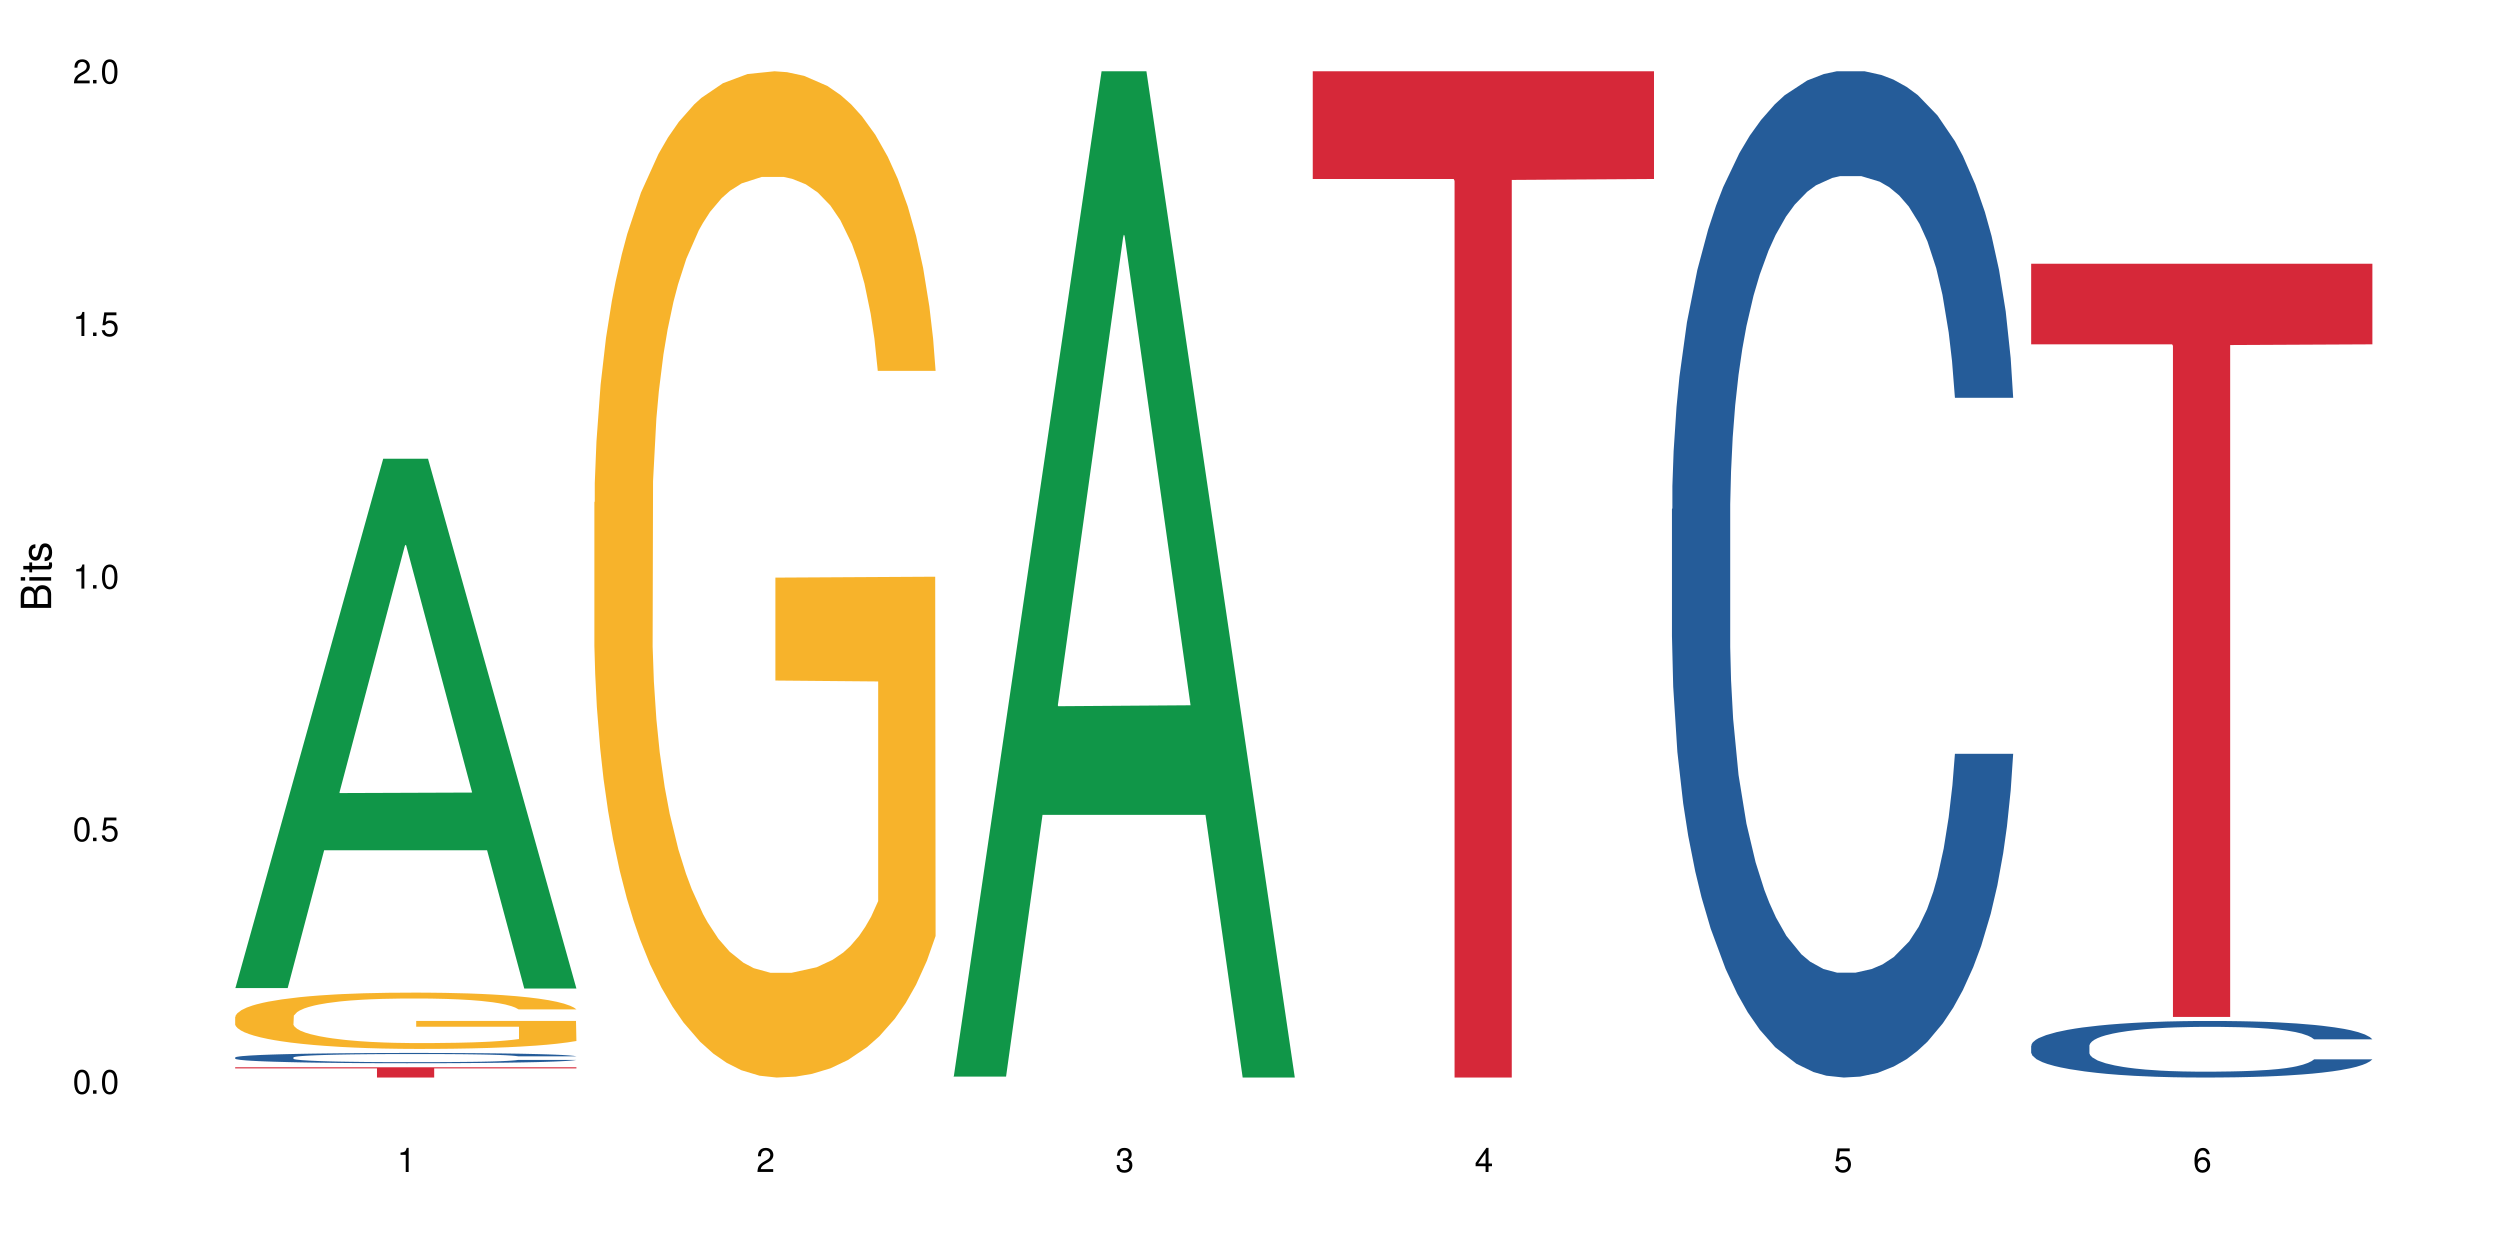 <?xml version="1.0" encoding="UTF-8"?>
<svg xmlns="http://www.w3.org/2000/svg" xmlns:xlink="http://www.w3.org/1999/xlink" width="720" height="360" viewBox="0 0 720 360">
<defs>
<g>
<g id="glyph-0-0">
</g>
<g id="glyph-0-1">
<path d="M 2.641 -6.938 C 2 -6.938 1.422 -6.656 1.078 -6.172 C 0.641 -5.562 0.406 -4.641 0.406 -3.359 C 0.406 -1.016 1.188 0.219 2.641 0.219 C 4.078 0.219 4.859 -1.016 4.859 -3.297 C 4.859 -4.641 4.656 -5.547 4.203 -6.172 C 3.844 -6.656 3.281 -6.938 2.641 -6.938 Z M 2.641 -6.188 C 3.547 -6.188 4 -5.25 4 -3.375 C 4 -1.406 3.562 -0.484 2.625 -0.484 C 1.734 -0.484 1.281 -1.438 1.281 -3.344 C 1.281 -5.25 1.734 -6.188 2.641 -6.188 Z M 2.641 -6.188 "/>
</g>
<g id="glyph-0-2">
<path d="M 1.828 -1 L 0.828 -1 L 0.828 0 L 1.828 0 Z M 1.828 -1 "/>
</g>
<g id="glyph-0-3">
<path d="M 4.562 -6.797 L 1.062 -6.797 L 0.547 -3.094 L 1.328 -3.094 C 1.719 -3.562 2.047 -3.734 2.578 -3.734 C 3.484 -3.734 4.062 -3.109 4.062 -2.094 C 4.062 -1.125 3.484 -0.531 2.578 -0.531 C 1.828 -0.531 1.375 -0.906 1.188 -1.672 L 0.328 -1.672 C 0.453 -1.109 0.547 -0.844 0.75 -0.594 C 1.125 -0.078 1.828 0.219 2.594 0.219 C 3.969 0.219 4.922 -0.781 4.922 -2.219 C 4.922 -3.562 4.031 -4.484 2.719 -4.484 C 2.25 -4.484 1.859 -4.359 1.469 -4.062 L 1.734 -5.969 L 4.562 -5.969 Z M 4.562 -6.797 "/>
</g>
<g id="glyph-0-4">
<path d="M 2.484 -4.938 L 2.484 0 L 3.328 0 L 3.328 -6.938 L 2.766 -6.938 C 2.469 -5.875 2.281 -5.734 0.984 -5.562 L 0.984 -4.938 Z M 2.484 -4.938 "/>
</g>
<g id="glyph-0-5">
<path d="M 4.859 -0.828 L 1.281 -0.828 C 1.359 -1.406 1.672 -1.781 2.5 -2.281 L 3.469 -2.828 C 4.406 -3.344 4.906 -4.062 4.906 -4.906 C 4.906 -5.484 4.672 -6.031 4.266 -6.406 C 3.859 -6.766 3.375 -6.938 2.719 -6.938 C 1.859 -6.938 1.219 -6.625 0.844 -6.031 C 0.609 -5.672 0.5 -5.234 0.484 -4.531 L 1.328 -4.531 C 1.359 -5.016 1.406 -5.281 1.531 -5.516 C 1.75 -5.938 2.188 -6.203 2.703 -6.203 C 3.469 -6.203 4.031 -5.641 4.031 -4.891 C 4.031 -4.344 3.719 -3.859 3.125 -3.516 L 2.234 -3 C 0.812 -2.172 0.406 -1.531 0.328 -0.016 L 4.859 -0.016 Z M 4.859 -0.828 "/>
</g>
<g id="glyph-0-6">
<path d="M 2.125 -3.188 L 2.578 -3.188 C 3.5 -3.188 3.984 -2.766 3.984 -1.922 C 3.984 -1.062 3.469 -0.531 2.594 -0.531 C 1.656 -0.531 1.203 -1 1.156 -2.016 L 0.312 -2.016 C 0.344 -1.453 0.438 -1.094 0.609 -0.781 C 0.953 -0.109 1.625 0.219 2.547 0.219 C 3.953 0.219 4.859 -0.625 4.859 -1.938 C 4.859 -2.828 4.516 -3.297 3.703 -3.594 C 4.344 -3.844 4.656 -4.328 4.656 -5.031 C 4.656 -6.219 3.875 -6.938 2.578 -6.938 C 1.203 -6.938 0.484 -6.172 0.453 -4.703 L 1.297 -4.703 C 1.312 -5.125 1.344 -5.359 1.453 -5.578 C 1.641 -5.969 2.062 -6.203 2.594 -6.203 C 3.344 -6.203 3.797 -5.75 3.797 -5 C 3.797 -4.516 3.609 -4.219 3.25 -4.047 C 3.016 -3.953 2.703 -3.922 2.125 -3.906 Z M 2.125 -3.188 "/>
</g>
<g id="glyph-0-7">
<path d="M 3.141 -1.672 L 3.141 0 L 3.984 0 L 3.984 -1.672 L 4.984 -1.672 L 4.984 -2.438 L 3.984 -2.438 L 3.984 -6.938 L 3.359 -6.938 L 0.266 -2.578 L 0.266 -1.672 Z M 3.141 -2.438 L 1 -2.438 L 3.141 -5.5 Z M 3.141 -2.438 "/>
</g>
<g id="glyph-0-8">
<path d="M 4.781 -5.125 C 4.609 -6.266 3.891 -6.938 2.844 -6.938 C 2.094 -6.938 1.422 -6.578 1.031 -5.953 C 0.594 -5.266 0.406 -4.422 0.406 -3.172 C 0.406 -2 0.578 -1.25 0.984 -0.641 C 1.359 -0.078 1.953 0.219 2.703 0.219 C 3.984 0.219 4.922 -0.75 4.922 -2.094 C 4.922 -3.375 4.062 -4.281 2.844 -4.281 C 2.172 -4.281 1.641 -4.031 1.281 -3.516 C 1.281 -5.234 1.828 -6.188 2.797 -6.188 C 3.391 -6.188 3.797 -5.797 3.938 -5.125 Z M 2.734 -3.531 C 3.547 -3.531 4.062 -2.953 4.062 -2.031 C 4.062 -1.156 3.484 -0.531 2.703 -0.531 C 1.922 -0.531 1.328 -1.188 1.328 -2.078 C 1.328 -2.938 1.906 -3.531 2.734 -3.531 Z M 2.734 -3.531 "/>
</g>
<g id="glyph-1-0">
</g>
<g id="glyph-1-1">
<path d="M 0 -0.953 L 0 -4.891 C 0 -5.719 -0.234 -6.344 -0.734 -6.797 C -1.188 -7.234 -1.812 -7.469 -2.5 -7.469 C -3.547 -7.469 -4.188 -7 -4.625 -5.875 C -4.984 -6.688 -5.625 -7.094 -6.531 -7.094 C -7.172 -7.094 -7.734 -6.859 -8.141 -6.391 C -8.562 -5.922 -8.75 -5.344 -8.75 -4.5 L -8.75 -0.953 Z M -4.984 -2.062 L -7.766 -2.062 L -7.766 -4.219 C -7.766 -4.844 -7.688 -5.203 -7.453 -5.5 C -7.219 -5.812 -6.859 -5.969 -6.375 -5.969 C -5.891 -5.969 -5.531 -5.812 -5.297 -5.5 C -5.062 -5.203 -4.984 -4.844 -4.984 -4.219 Z M -0.984 -2.062 L -4 -2.062 L -4 -4.781 C -4 -5.766 -3.438 -6.359 -2.484 -6.359 C -1.547 -6.359 -0.984 -5.766 -0.984 -4.781 Z M -0.984 -2.062 "/>
</g>
<g id="glyph-1-2">
<path d="M -6.281 -1.797 L -6.281 -0.797 L 0 -0.797 L 0 -1.797 Z M -8.75 -1.797 L -8.75 -0.797 L -7.484 -0.797 L -7.484 -1.797 Z M -8.75 -1.797 "/>
</g>
<g id="glyph-1-3">
<path d="M -6.281 -3.047 L -6.281 -2.016 L -8.016 -2.016 L -8.016 -1.016 L -6.281 -1.016 L -6.281 -0.172 L -5.469 -0.172 L -5.469 -1.016 L -0.719 -1.016 C -0.078 -1.016 0.281 -1.453 0.281 -2.234 C 0.281 -2.5 0.25 -2.719 0.188 -3.047 L -0.641 -3.047 C -0.609 -2.906 -0.594 -2.766 -0.594 -2.562 C -0.594 -2.141 -0.719 -2.016 -1.156 -2.016 L -5.469 -2.016 L -5.469 -3.047 Z M -6.281 -3.047 "/>
</g>
<g id="glyph-1-4">
<path d="M -4.531 -5.25 C -5.766 -5.25 -6.469 -4.422 -6.469 -2.969 C -6.469 -1.516 -5.719 -0.562 -4.547 -0.562 C -3.562 -0.562 -3.094 -1.062 -2.734 -2.562 L -2.516 -3.484 C -2.344 -4.188 -2.094 -4.469 -1.641 -4.469 C -1.047 -4.469 -0.641 -3.875 -0.641 -3 C -0.641 -2.453 -0.797 -2 -1.062 -1.75 C -1.25 -1.594 -1.422 -1.531 -1.875 -1.469 L -1.875 -0.406 C -0.422 -0.453 0.281 -1.266 0.281 -2.922 C 0.281 -4.5 -0.5 -5.516 -1.719 -5.516 C -2.656 -5.516 -3.172 -4.984 -3.469 -3.734 L -3.703 -2.766 C -3.891 -1.953 -4.156 -1.609 -4.594 -1.609 C -5.188 -1.609 -5.547 -2.125 -5.547 -2.938 C -5.547 -3.75 -5.203 -4.172 -4.531 -4.203 Z M -4.531 -5.25 "/>
</g>
</g>
</defs>
<rect x="-72" y="-36" width="864" height="432" fill="rgb(100%, 100%, 100%)" fill-opacity="1"/>
<path fill-rule="nonzero" fill="rgb(6.275%, 58.824%, 28.235%)" fill-opacity="1" d="M 67.73 284.566 L 67.836 284.422 L 110.359 132.125 L 123.273 132.125 L 166.008 284.707 L 150.992 284.707 L 140.281 244.879 L 93.352 244.879 L 82.852 284.566 L 67.73 284.566 L 97.863 228.402 L 135.977 228.258 L 116.973 157.055 L 116.766 156.91 L 116.555 157.34 L 97.758 228.258 L 97.863 228.402 Z M 67.73 284.566 "/>
<path fill-rule="nonzero" fill="rgb(14.51%, 36.078%, 60%)" fill-opacity="1" d="M 67.73 304.539 L 67.852 304.539 L 67.852 304.473 L 68.211 304.371 L 69.051 304.242 L 69.887 304.152 L 72.047 303.992 L 75.043 303.836 L 78.156 303.719 L 80.434 303.648 L 82.473 303.594 L 87.145 303.492 L 90.145 303.441 L 93.379 303.398 L 97.332 303.352 L 100.211 303.324 L 106.684 303.281 L 111.477 303.262 L 115.191 303.254 L 123.223 303.254 L 128.016 303.266 L 131.492 303.277 L 135.324 303.301 L 138.562 303.324 L 144.195 303.383 L 149.227 303.457 L 151.504 303.504 L 155.102 303.586 L 157.855 303.668 L 159.773 303.738 L 161.934 303.836 L 163.848 303.961 L 165.289 304.098 L 166.008 304.215 L 149.227 304.215 L 148.391 304.105 L 147.43 304.02 L 145.633 303.91 L 143.836 303.832 L 141.316 303.754 L 139.039 303.703 L 135.926 303.652 L 133.168 303.617 L 130.293 303.594 L 127.535 303.578 L 122.262 303.562 L 116.148 303.562 L 113.871 303.566 L 109.199 303.59 L 106.684 303.609 L 103.086 303.645 L 100.57 303.68 L 97.574 303.734 L 95.535 303.781 L 93.02 303.852 L 91.223 303.914 L 89.184 304.004 L 87.984 304.07 L 86.906 304.145 L 85.949 304.234 L 85.23 304.328 L 84.75 304.43 L 84.508 304.527 L 84.508 304.945 L 84.75 305.043 L 85.348 305.156 L 86.906 305.32 L 89.184 305.465 L 91.82 305.578 L 94.336 305.66 L 95.777 305.699 L 97.691 305.742 L 100.688 305.793 L 105.004 305.848 L 107.52 305.871 L 111.355 305.891 L 115.312 305.902 L 120.586 305.902 L 125.258 305.891 L 128.375 305.879 L 131.609 305.855 L 136.043 305.812 L 138.801 305.77 L 141.199 305.715 L 142.996 305.664 L 144.195 305.621 L 145.992 305.539 L 147.43 305.445 L 148.508 305.352 L 149.227 305.258 L 166.008 305.258 L 165.289 305.367 L 164.207 305.473 L 163.129 305.551 L 161.453 305.645 L 159.535 305.73 L 156.777 305.824 L 154.5 305.887 L 151.504 305.953 L 148.75 306.004 L 145.754 306.051 L 141.316 306.105 L 138.441 306.133 L 135.324 306.156 L 131.609 306.18 L 126.938 306.199 L 121.902 306.207 L 117.227 306.211 L 112.195 306.207 L 108.48 306.195 L 103.566 306.172 L 97.453 306.121 L 93.02 306.07 L 89.543 306.02 L 86.547 305.965 L 83.191 305.891 L 78.875 305.773 L 76.238 305.68 L 74.441 305.605 L 72.406 305.5 L 70.969 305.406 L 69.289 305.254 L 68.09 305.062 L 67.73 304.914 Z M 67.73 304.539 "/>
<path fill-rule="nonzero" fill="rgb(96.863%, 70.196%, 16.863%)" fill-opacity="1" d="M 67.73 292.816 L 67.852 292.805 L 67.852 292.508 L 68.332 291.84 L 69.527 290.922 L 71.086 290.168 L 72.766 289.574 L 73.844 289.262 L 75.641 288.82 L 77.199 288.492 L 81.152 287.828 L 86.188 287.203 L 88.945 286.938 L 92.059 286.688 L 96.496 286.406 L 98.531 286.301 L 104.766 286.062 L 111.836 285.918 L 119.625 285.871 L 123.223 285.887 L 128.133 285.945 L 134.848 286.109 L 138.68 286.258 L 141.676 286.406 L 144.793 286.598 L 148.629 286.895 L 152.223 287.25 L 155.102 287.605 L 157.977 288.051 L 160.375 288.523 L 162.41 289.043 L 164.207 289.664 L 165.289 290.184 L 166.008 290.699 L 149.348 290.699 L 148.391 290.184 L 147.309 289.781 L 145.512 289.293 L 143.715 288.938 L 141.918 288.656 L 138.562 288.27 L 135.684 288.035 L 132.09 287.828 L 128.613 287.695 L 124.66 287.605 L 122.262 287.574 L 115.91 287.574 L 110.156 287.68 L 106.801 287.797 L 104.406 287.914 L 101.047 288.137 L 99.012 288.316 L 97.812 288.434 L 94.219 288.895 L 91.82 289.309 L 90.504 289.59 L 88.824 290.035 L 87.625 290.434 L 86.309 291.027 L 85.59 291.469 L 84.629 292.477 L 84.508 295.145 L 84.871 295.707 L 85.59 296.312 L 86.547 296.848 L 87.984 297.41 L 89.422 297.84 L 91.941 298.418 L 94.098 298.801 L 95.777 299.055 L 99.012 299.453 L 100.328 299.586 L 103.445 299.852 L 106.684 300.062 L 110.637 300.238 L 113.633 300.328 L 118.426 300.402 L 124.539 300.402 L 131.73 300.312 L 136.285 300.195 L 139.398 300.074 L 141.438 299.973 L 143.953 299.809 L 145.754 299.66 L 147.43 299.496 L 149.469 299.246 L 149.469 295.707 L 119.863 295.691 L 119.863 294.031 L 165.887 294.02 L 166.008 299.809 L 163.488 300.207 L 160.375 300.594 L 157.379 300.891 L 154.262 301.141 L 149.828 301.422 L 146.23 301.602 L 140.719 301.809 L 135.684 301.941 L 130.41 302.031 L 125.738 302.074 L 120.223 302.09 L 115.312 302.059 L 110.039 301.973 L 105.844 301.852 L 102.008 301.703 L 98.172 301.512 L 93.379 301.199 L 90.262 300.949 L 87.027 300.637 L 83.789 300.27 L 80.914 299.867 L 78.996 299.559 L 77.078 299.203 L 75.043 298.758 L 73.125 298.254 L 71.688 297.793 L 70.367 297.277 L 69.41 296.789 L 68.449 296.121 L 67.969 295.586 L 67.73 295.129 Z M 67.73 292.816 "/>
<path fill-rule="nonzero" fill="rgb(83.922%, 15.686%, 22.353%)" fill-opacity="1" d="M 67.73 307.375 L 166.008 307.375 L 166.008 307.691 L 125.047 307.695 L 125.047 310.332 L 108.57 310.332 L 108.57 307.695 L 108.332 307.691 L 67.73 307.691 Z M 67.73 307.375 "/>
<path fill-rule="nonzero" fill="rgb(96.863%, 70.196%, 16.863%)" fill-opacity="1" d="M 171.18 144.652 L 171.297 144.387 L 171.297 139.094 L 171.777 127.184 L 172.977 110.777 L 174.535 97.277 L 176.211 86.691 L 177.293 81.133 L 179.09 73.195 L 180.648 67.371 L 184.602 55.461 L 189.637 44.348 L 192.391 39.582 L 195.508 35.082 L 199.941 30.055 L 201.98 28.203 L 208.211 23.965 L 215.281 21.32 L 223.074 20.527 L 226.668 20.789 L 231.582 21.848 L 238.293 24.762 L 242.129 27.406 L 245.125 30.055 L 248.242 33.496 L 252.078 38.789 L 255.672 45.141 L 258.547 51.492 L 261.426 59.43 L 263.82 67.902 L 265.859 77.164 L 267.656 88.281 L 268.734 97.543 L 269.453 106.805 L 252.797 106.805 L 251.836 97.543 L 250.758 90.398 L 248.961 81.664 L 247.164 75.312 L 245.363 70.281 L 242.008 63.402 L 239.133 59.168 L 235.539 55.461 L 232.062 53.078 L 228.105 51.492 L 225.711 50.961 L 219.359 50.961 L 213.605 52.816 L 210.25 54.934 L 207.852 57.051 L 204.496 61.02 L 202.461 64.195 L 201.262 66.312 L 197.664 74.516 L 195.27 81.93 L 193.949 86.957 L 192.273 94.898 L 191.074 102.043 L 189.754 112.629 L 189.035 120.57 L 188.078 138.566 L 187.957 186.207 L 188.316 196.262 L 189.035 207.113 L 189.996 216.641 L 191.434 226.699 L 192.871 234.375 L 195.387 244.695 L 197.547 251.578 L 199.223 256.078 L 202.461 263.223 L 203.777 265.605 L 206.895 270.367 L 210.129 274.074 L 214.086 277.25 L 217.082 278.836 L 221.875 280.16 L 227.988 280.16 L 235.18 278.574 L 239.73 276.457 L 242.848 274.34 L 244.887 272.484 L 247.402 269.574 L 249.199 266.926 L 250.879 264.016 L 252.914 259.516 L 252.914 196.262 L 223.312 195.996 L 223.312 166.355 L 269.336 166.09 L 269.453 269.574 L 266.938 276.719 L 263.82 283.602 L 260.824 288.895 L 257.711 293.395 L 253.273 298.422 L 249.68 301.598 L 244.168 305.305 L 239.133 307.688 L 233.859 309.273 L 229.184 310.066 L 223.672 310.332 L 218.758 309.805 L 213.484 308.215 L 209.289 306.098 L 205.457 303.453 L 201.621 300.012 L 196.828 294.453 L 193.711 289.953 L 190.473 284.395 L 187.238 277.777 L 184.363 270.633 L 182.445 265.074 L 180.527 258.723 L 178.488 250.781 L 176.57 241.785 L 175.133 233.578 L 173.816 224.316 L 172.855 215.582 L 171.898 203.672 L 171.418 194.145 L 171.18 185.941 Z M 171.18 144.652 "/>
<path fill-rule="nonzero" fill="rgb(6.275%, 58.824%, 28.235%)" fill-opacity="1" d="M 274.629 310.059 L 274.73 309.789 L 317.254 20.527 L 330.168 20.527 L 372.902 310.332 L 357.887 310.332 L 347.18 234.684 L 300.246 234.684 L 289.746 310.059 L 274.629 310.059 L 304.762 203.391 L 342.875 203.117 L 323.871 67.875 L 323.66 67.602 L 323.449 68.418 L 304.656 203.117 L 304.762 203.391 Z M 274.629 310.059 "/>
<path fill-rule="nonzero" fill="rgb(83.922%, 15.686%, 22.353%)" fill-opacity="1" d="M 378.074 20.527 L 476.352 20.527 L 476.352 51.547 L 435.391 51.82 L 435.391 310.332 L 418.914 310.332 L 418.914 52.094 L 418.676 51.547 L 378.074 51.547 Z M 378.074 20.527 "/>
<path fill-rule="nonzero" fill="rgb(14.51%, 36.078%, 60%)" fill-opacity="1" d="M 481.523 146.621 L 481.645 146.355 L 481.645 140 L 482.004 129.934 L 482.84 117.215 L 483.68 108.477 L 485.836 92.844 L 488.832 77.746 L 491.949 66.09 L 494.227 59.203 L 496.266 53.902 L 500.938 44.102 L 503.934 39.07 L 507.172 34.566 L 511.125 30.062 L 514 27.414 L 520.473 23.176 L 525.27 21.32 L 528.984 20.527 L 537.012 20.527 L 541.809 21.586 L 545.281 22.91 L 549.117 25.031 L 552.352 27.414 L 557.984 33.242 L 563.02 40.66 L 565.297 44.898 L 568.891 53.109 L 571.648 61.055 L 573.566 67.945 L 575.723 77.746 L 577.641 89.668 L 579.078 103.176 L 579.797 114.566 L 563.02 114.566 L 562.18 103.973 L 561.223 95.758 L 559.426 84.898 L 557.625 77.215 L 555.109 69.535 L 552.832 64.5 L 549.715 59.469 L 546.961 56.289 L 544.082 53.902 L 541.328 52.316 L 536.055 50.727 L 529.941 50.727 L 527.664 51.254 L 522.992 53.375 L 520.473 55.23 L 516.879 58.938 L 514.363 62.383 L 511.367 67.68 L 509.328 72.184 L 506.812 79.07 L 505.012 85.164 L 502.977 93.906 L 501.777 100.527 L 500.699 107.945 L 499.738 116.688 L 499.02 125.957 L 498.543 135.762 L 498.301 145.297 L 498.301 186.355 L 498.543 195.895 L 499.141 207.02 L 500.699 223.18 L 502.977 237.219 L 505.613 248.344 L 508.129 256.293 L 509.566 260 L 511.484 264.238 L 514.48 269.535 L 518.797 274.836 L 521.312 276.953 L 525.148 279.074 L 529.102 280.133 L 534.375 280.133 L 539.051 279.074 L 542.168 277.75 L 545.402 275.629 L 549.836 271.125 L 552.594 266.887 L 554.988 261.855 L 556.789 256.82 L 557.984 252.582 L 559.785 244.371 L 561.223 235.363 L 562.301 226.094 L 563.02 217.086 L 579.797 217.086 L 579.078 227.684 L 578 238.012 L 576.922 245.695 L 575.246 254.969 L 573.328 263.18 L 570.57 272.449 L 568.293 278.543 L 565.297 285.168 L 562.539 290.199 L 559.543 294.703 L 555.109 300 L 552.234 302.648 L 549.117 305.035 L 545.402 307.152 L 540.727 309.008 L 535.695 310.066 L 531.02 310.332 L 525.988 309.801 L 522.27 308.742 L 517.359 306.359 L 511.246 301.59 L 506.812 296.559 L 503.336 291.523 L 500.34 286.227 L 496.984 279.074 L 492.668 267.418 L 490.031 258.41 L 488.234 250.992 L 486.195 240.664 L 484.758 231.391 L 483.082 216.555 L 481.883 197.746 L 481.523 183.18 Z M 481.523 146.621 "/>
<path fill-rule="nonzero" fill="rgb(14.51%, 36.078%, 60%)" fill-opacity="1" d="M 584.973 301.133 L 585.09 301.117 L 585.09 300.762 L 585.449 300.195 L 586.289 299.48 L 587.129 298.988 L 589.285 298.113 L 592.281 297.262 L 595.398 296.609 L 597.676 296.223 L 599.711 295.922 L 604.387 295.375 L 607.383 295.09 L 610.617 294.836 L 614.574 294.586 L 617.449 294.434 L 623.922 294.195 L 628.715 294.094 L 632.43 294.047 L 640.461 294.047 L 645.254 294.109 L 648.73 294.184 L 652.566 294.301 L 655.801 294.434 L 661.434 294.762 L 666.469 295.18 L 668.746 295.418 L 672.34 295.879 L 675.098 296.324 L 677.016 296.711 L 679.172 297.262 L 681.09 297.934 L 682.527 298.691 L 683.246 299.332 L 666.469 299.332 L 665.629 298.738 L 664.672 298.277 L 662.871 297.664 L 661.074 297.234 L 658.559 296.801 L 656.281 296.52 L 653.164 296.238 L 650.406 296.059 L 647.531 295.922 L 644.773 295.836 L 639.504 295.746 L 633.391 295.746 L 631.113 295.773 L 626.438 295.895 L 623.922 296 L 620.328 296.207 L 617.809 296.398 L 614.812 296.699 L 612.777 296.949 L 610.258 297.336 L 608.461 297.68 L 606.426 298.172 L 605.227 298.543 L 604.148 298.961 L 603.188 299.453 L 602.469 299.973 L 601.988 300.523 L 601.75 301.059 L 601.75 303.367 L 601.988 303.902 L 602.59 304.527 L 604.148 305.434 L 606.426 306.223 L 609.059 306.848 L 611.578 307.297 L 613.016 307.504 L 614.934 307.742 L 617.93 308.039 L 622.242 308.336 L 624.762 308.457 L 628.598 308.574 L 632.551 308.637 L 637.824 308.637 L 642.5 308.574 L 645.613 308.5 L 648.852 308.383 L 653.285 308.129 L 656.043 307.891 L 658.438 307.609 L 660.234 307.324 L 661.434 307.086 L 663.23 306.625 L 664.672 306.121 L 665.75 305.598 L 666.469 305.094 L 683.246 305.094 L 682.527 305.688 L 681.449 306.27 L 680.371 306.699 L 678.691 307.223 L 676.773 307.684 L 674.02 308.203 L 671.742 308.547 L 668.746 308.918 L 665.988 309.203 L 662.992 309.453 L 658.559 309.75 L 655.68 309.902 L 652.566 310.035 L 648.852 310.152 L 644.176 310.258 L 639.141 310.316 L 634.469 310.332 L 629.434 310.301 L 625.719 310.242 L 620.805 310.109 L 614.695 309.84 L 610.258 309.559 L 606.785 309.277 L 603.789 308.977 L 600.43 308.574 L 596.117 307.922 L 593.48 307.414 L 591.684 307 L 589.645 306.418 L 588.207 305.898 L 586.527 305.062 L 585.332 304.008 L 584.973 303.188 Z M 584.973 301.133 "/>
<path fill-rule="nonzero" fill="rgb(83.922%, 15.686%, 22.353%)" fill-opacity="1" d="M 584.973 75.949 L 683.246 75.949 L 683.246 99.168 L 642.289 99.375 L 642.289 292.883 L 625.809 292.883 L 625.809 99.578 L 625.57 99.168 L 584.973 99.168 Z M 584.973 75.949 "/>
<g fill="rgb(0%, 0%, 0%)" fill-opacity="1">
<use xlink:href="#glyph-0-1" x="20.965" y="314.993"/>
<use xlink:href="#glyph-0-2" x="25.965" y="314.993"/>
<use xlink:href="#glyph-0-1" x="28.965" y="314.993"/>
</g>
<g fill="rgb(0%, 0%, 0%)" fill-opacity="1">
<use xlink:href="#glyph-0-1" x="20.965" y="242.251"/>
<use xlink:href="#glyph-0-2" x="25.965" y="242.251"/>
<use xlink:href="#glyph-0-3" x="28.965" y="242.251"/>
</g>
<g fill="rgb(0%, 0%, 0%)" fill-opacity="1">
<use xlink:href="#glyph-0-4" x="20.965" y="169.509"/>
<use xlink:href="#glyph-0-2" x="25.965" y="169.509"/>
<use xlink:href="#glyph-0-1" x="28.965" y="169.509"/>
</g>
<g fill="rgb(0%, 0%, 0%)" fill-opacity="1">
<use xlink:href="#glyph-0-4" x="20.965" y="96.767"/>
<use xlink:href="#glyph-0-2" x="25.965" y="96.767"/>
<use xlink:href="#glyph-0-3" x="28.965" y="96.767"/>
</g>
<g fill="rgb(0%, 0%, 0%)" fill-opacity="1">
<use xlink:href="#glyph-0-5" x="20.965" y="24.024"/>
<use xlink:href="#glyph-0-2" x="25.965" y="24.024"/>
<use xlink:href="#glyph-0-1" x="28.965" y="24.024"/>
</g>
<g fill="rgb(0%, 0%, 0%)" fill-opacity="1">
<use xlink:href="#glyph-0-4" x="114.367" y="337.532"/>
</g>
<g fill="rgb(0%, 0%, 0%)" fill-opacity="1">
<use xlink:href="#glyph-0-5" x="217.816" y="337.532"/>
</g>
<g fill="rgb(0%, 0%, 0%)" fill-opacity="1">
<use xlink:href="#glyph-0-6" x="321.266" y="337.532"/>
</g>
<g fill="rgb(0%, 0%, 0%)" fill-opacity="1">
<use xlink:href="#glyph-0-7" x="424.711" y="337.532"/>
</g>
<g fill="rgb(0%, 0%, 0%)" fill-opacity="1">
<use xlink:href="#glyph-0-3" x="528.16" y="337.532"/>
</g>
<g fill="rgb(0%, 0%, 0%)" fill-opacity="1">
<use xlink:href="#glyph-0-8" x="631.609" y="337.532"/>
</g>
<g fill="rgb(0%, 0%, 0%)" fill-opacity="1">
<use xlink:href="#glyph-1-1" x="14.725" y="176.012"/>
<use xlink:href="#glyph-1-2" x="14.725" y="168.012"/>
<use xlink:href="#glyph-1-3" x="14.725" y="165.012"/>
<use xlink:href="#glyph-1-4" x="14.725" y="162.012"/>
</g>
</svg>

